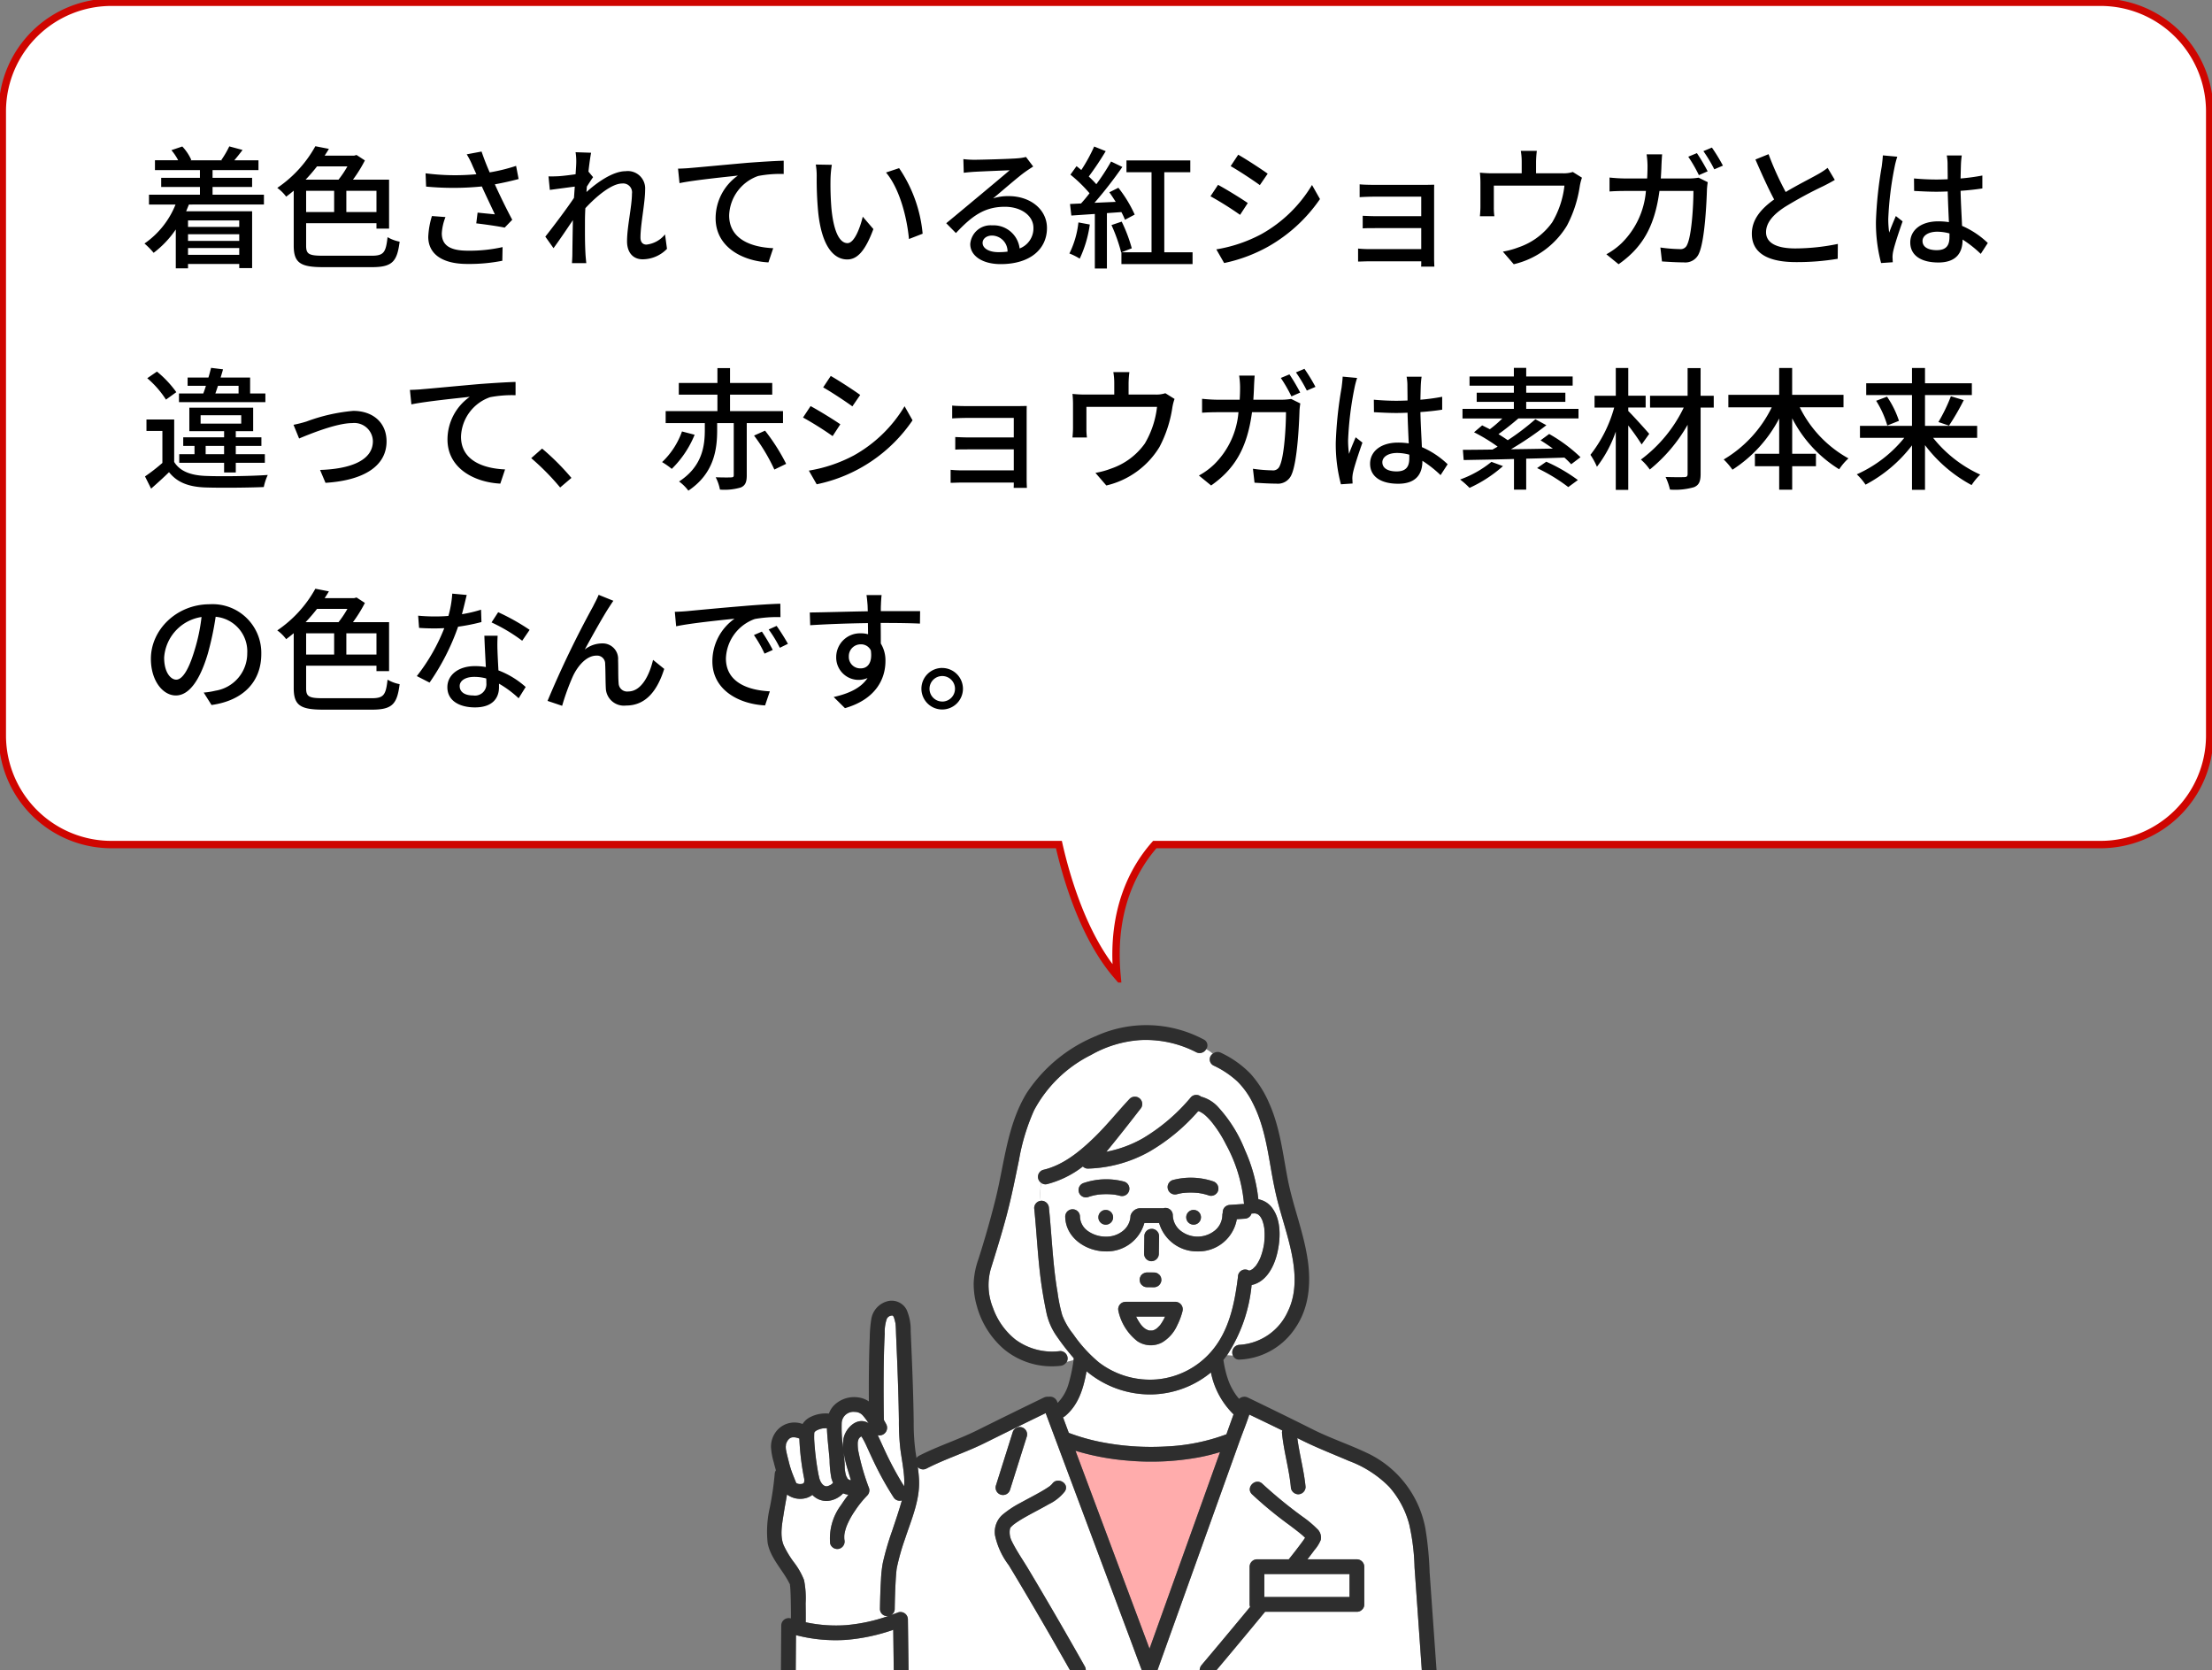 <svg xmlns="http://www.w3.org/2000/svg" xmlns:xlink="http://www.w3.org/1999/xlink" width="300" height="226.496" viewBox="0 0 300 226.496">
  <rect x="0" y="0" width="300" height="226.496" fill="#808080" stroke="none"/>
  <defs>
    <clipPath id="clip-path">
      <rect id="長方形_435" data-name="長方形 435" width="300" height="133.223" fill="none"/>
    </clipPath>
    <clipPath id="clip-path-2">
      <rect id="長方形_160" data-name="長方形 160" width="90.833" height="87.496" fill="none"/>
    </clipPath>
  </defs>
  <g id="グループ_730" data-name="グループ 730" transform="translate(-38 -4041)">
    <g id="グループ_702" data-name="グループ 702" transform="translate(38 4041)">
      <g id="グループ_701" data-name="グループ 701" clip-path="url(#clip-path)">
        <path id="パス_747" data-name="パス 747" d="M284.952.5H15.422A14.8,14.8,0,0,0,.5,15.168v84.873a14.8,14.8,0,0,0,14.922,14.668H143.8c.956,4.235,3.292,12.463,7.883,17.769-.842-9.022,2.382-14.675,5.119-17.769h128.15a14.8,14.8,0,0,0,14.922-14.668V15.168A14.8,14.8,0,0,0,284.952.5" transform="translate(-0.187 -0.193)" fill="#fff"/>
        <path id="パス_748" data-name="パス 748" d="M284.952.5H15.422A14.8,14.8,0,0,0,.5,15.168v84.873a14.8,14.8,0,0,0,14.922,14.668H143.8c.956,4.235,3.292,12.463,7.883,17.769-.842-9.022,2.382-14.675,5.119-17.769h128.15a14.8,14.8,0,0,0,14.922-14.668V15.168A14.8,14.8,0,0,0,284.952.5Z" transform="translate(-0.187 -0.193)" fill="none" stroke="#cf0500" stroke-width="1"/>
      </g>
    </g>
    <path id="パス_764" data-name="パス 764" d="M13.446,15.888v.882H6.5v-.882ZM6.5,20.55v-.918h6.948v.918Zm6.948-1.89H6.5v-.9h6.948Zm3.348-4.932V12.4H9.828V11.352h5.364V10.11H9.828V9.066h6.228V7.734H12.78c.342-.4.738-.9,1.116-1.4l-1.8-.486A13.031,13.031,0,0,1,11.016,7.7l.108.036H6.8l.144-.054A6.587,6.587,0,0,0,5.724,5.862l-1.476.5a7.576,7.576,0,0,1,.918,1.368H2.016V9.066h6.1V10.11H2.862v1.242H8.118V12.4H1.206v1.332h3.6A11.669,11.669,0,0,1,.594,19.02a10.225,10.225,0,0,1,1.242,1.26,13.323,13.323,0,0,0,3.006-3.168v5.274H6.5v-.594h6.948v.558h1.746v-7.7H6.246l.378-.918ZM28.116,8.562a13.647,13.647,0,0,1-1.206,1.8H22.446a23.5,23.5,0,0,0,1.548-1.8Zm3.942,6.192H27.972v-2.88h4.086Zm-9.54-2.88h3.8v2.88h-3.8Zm2.286,8.8c-1.926,0-2.286-.234-2.286-1.35v-3.06h9.54V17h1.71V10.362h-4.9a18.324,18.324,0,0,0,1.62-2.61l-1.134-.738-.324.09h-4c.2-.306.4-.612.576-.918l-1.836-.36a16.433,16.433,0,0,1-5.166,5.652,5.394,5.394,0,0,1,1.206,1.188q.54-.4,1.026-.81v7.452c0,2.358.936,2.916,4.014,2.916h6.588c2.79,0,3.42-.774,3.762-3.456a5.13,5.13,0,0,1-1.638-.612c-.234,2.106-.522,2.52-2.2,2.52Zm14.778-5.382a11.053,11.053,0,0,0-.5,2.808c0,2.34,1.89,3.69,5.31,3.69a23.016,23.016,0,0,0,4.734-.432l.036-1.854a20.228,20.228,0,0,1-4.752.486c-2.61,0-3.492-.9-3.492-2.358a7.1,7.1,0,0,1,.5-2.2Zm11.412-6.8a24.2,24.2,0,0,1-3.582.882c-.4-.918-.738-1.764-1.1-2.826L44.3,6.924a11.056,11.056,0,0,1,.81,1.6l.5,1.1A30.985,30.985,0,0,1,38.718,9.5l.072,1.8a39.1,39.1,0,0,0,7.56-.018c.54,1.206,1.3,2.772,1.764,3.78-.576-.054-1.692-.162-2.34-.234l-.18,1.458c1.242.144,3.006.4,3.852.576L50.472,15.8c-.792-1.476-1.71-3.366-2.358-4.806,1.1-.2,2.214-.45,3.222-.72Zm20.2,9.288a3.781,3.781,0,0,1-2.52,1.386c-.558,0-.81-.4-.81-.954,0-1.818.63-4.7.63-6.5a2.351,2.351,0,0,0-2.646-2.5c-1.746,0-3.924,1.566-5.31,2.826.018-.252.036-.486.054-.738.288-.45.612-.954.846-1.278l-.63-.756c.126-1.152.27-2.106.36-2.556l-2.106-.072a7.936,7.936,0,0,1,.09,1.44c0,.2-.036.774-.09,1.548-.846.126-1.782.234-2.34.27-.5.018-.882.036-1.332.018l.18,1.836c1.08-.144,2.556-.342,3.384-.45-.036.5-.072,1.026-.108,1.53-.954,1.44-2.9,4.014-3.888,5.256L56.07,19.65c.756-1.026,1.8-2.574,2.628-3.8-.036,1.98-.054,3.006-.072,4.662,0,.288-.036.864-.054,1.17h1.944c-.036-.36-.09-.882-.108-1.206-.09-1.62-.072-2.9-.072-4.446,0-.558.018-1.17.054-1.8,1.548-1.674,3.6-3.348,4.986-3.348a1.206,1.206,0,0,1,1.332,1.386c0,1.692-.666,4.482-.666,6.444,0,1.584.864,2.448,2.106,2.448A4.629,4.629,0,0,0,71.46,19.74Zm1.764-8.91.2,1.962c1.98-.414,6.354-.846,7.92-1.026a7.08,7.08,0,0,0-3.024,5.778c0,3.942,3.672,5.814,7.164,5.994l.648-1.926c-2.952-.126-5.976-1.206-5.976-4.446a5.867,5.867,0,0,1,3.942-5.346,15.728,15.728,0,0,1,3.456-.27v-1.8c-1.224.036-3.006.144-4.914.288-3.276.288-6.444.594-7.758.7C74.268,8.814,73.656,8.85,72.954,8.868Zm20.862-.522L91.638,8.31a8.963,8.963,0,0,1,.126,1.674,47.321,47.321,0,0,0,.2,4.77c.486,4.7,2.142,6.426,3.942,6.426,1.314,0,2.412-1.062,3.546-4.122l-1.44-1.674c-.4,1.638-1.17,3.582-2.07,3.582-1.188,0-1.908-1.872-2.178-4.68a39.608,39.608,0,0,1-.126-4.014A14.471,14.471,0,0,1,93.816,8.346Zm9.126.45-1.782.594c1.8,2.124,2.826,5.958,3.114,9.018l1.854-.72A18.865,18.865,0,0,0,102.942,8.8ZM116.388,20.19c-1.206,0-2.124-.486-2.124-1.26,0-.558.54-.99,1.278-.99a2.147,2.147,0,0,1,2.106,2.178A9.318,9.318,0,0,1,116.388,20.19ZM120.15,7.284a6.3,6.3,0,0,1-1.134.18c-.972.09-5,.2-5.94.2a12.836,12.836,0,0,1-1.422-.09l.054,1.854c.4-.054.864-.09,1.314-.126.936-.054,3.978-.18,4.914-.216-.9.774-2.952,2.484-3.942,3.312-1.044.864-3.276,2.736-4.662,3.87l1.314,1.332c2.106-2.232,3.8-3.564,6.642-3.564,2.178,0,3.87,1.188,3.87,2.862a2.911,2.911,0,0,1-1.872,2.79,3.563,3.563,0,0,0-3.744-3.132,2.753,2.753,0,0,0-2.952,2.538c0,1.6,1.656,2.718,4.122,2.718,4,0,6.282-2.034,6.282-4.9,0-2.484-2.214-4.32-5.2-4.32a6.634,6.634,0,0,0-2.106.306c1.26-1.044,3.42-2.934,4.338-3.582.324-.234.738-.5,1.1-.738Zm7.11,8.874a12.482,12.482,0,0,1-1.224,4.212,8.52,8.52,0,0,1,1.4.7,15.973,15.973,0,0,0,1.368-4.626Zm7.632-1.062a17.277,17.277,0,0,0-2.214-3.636l-1.224.612c.288.4.576.846.864,1.3l-2.88.126a57.625,57.625,0,0,0,3.78-4.86l-1.53-.738a29.386,29.386,0,0,1-2,3.078,13.764,13.764,0,0,0-1.026-1.044,40.742,40.742,0,0,0,2.3-3.438l-1.566-.63a22.4,22.4,0,0,1-1.746,3.186c-.216-.18-.432-.36-.648-.522l-.828,1.152a19.17,19.17,0,0,1,2.592,2.52c-.378.5-.774.972-1.152,1.386l-1.494.072.18,1.566,3.186-.216v7.4h1.638V14.9c.648-.054,1.314-.09,1.962-.144a8.6,8.6,0,0,1,.486,1.044Zm4.014,5.112V9.354h3.528v-1.6h-8.658v1.6h3.4V20.208H133.11l1.386-.54a20.285,20.285,0,0,0-1.368-3.618l-1.386.468a22.009,22.009,0,0,1,1.314,3.708l.036-.018v1.6h9.648v-1.6Zm10.026-13.23-1.026,1.548c1.116.63,3.042,1.908,3.96,2.574l1.062-1.548C152.082,8.94,150.048,7.608,148.932,6.978Zm-2.97,12.834,1.062,1.854A21.09,21.09,0,0,0,153,19.434a21.184,21.184,0,0,0,7.02-6.444l-1.08-1.908a18.514,18.514,0,0,1-6.894,6.678A19.767,19.767,0,0,1,145.962,19.812Zm.234-8.748-1.026,1.548a45.049,45.049,0,0,1,4.014,2.52l1.044-1.6C149.382,12.936,147.33,11.676,146.2,11.064Zm29.34,11.088c-.018-.288-.036-.792-.036-1.08V12.09c0-.36,0-.828.018-1.044-.252,0-.81.018-1.224.018H167.4c-.558,0-1.6-.018-2-.072v1.746c.36-.036,1.44-.072,2-.072h6.354v2.646H167.58c-.648,0-1.35-.036-1.764-.054v1.71c.4-.036,1.116-.036,1.782-.036h6.156v2.844H166.7a14.5,14.5,0,0,1-1.512-.072v1.764c.306,0,.972-.036,1.512-.036h7.056c0,.27,0,.558-.018.72ZM194.31,9.318a3.952,3.952,0,0,1-1.35.18h-3.636V7.95a13.146,13.146,0,0,1,.108-1.494h-2.178a8.287,8.287,0,0,1,.126,1.494V9.5h-3.924a17.1,17.1,0,0,1-1.746-.09,13.4,13.4,0,0,1,.072,1.458v3.15c0,.4-.036.918-.072,1.3h1.962a8.262,8.262,0,0,1-.072-1.188V11.172h9.576a12.489,12.489,0,0,1-1.656,4.968,9.255,9.255,0,0,1-4.536,3.384,11.3,11.3,0,0,1-2.16.594l1.476,1.71a11.475,11.475,0,0,0,7.218-5.238,16.743,16.743,0,0,0,1.728-5.274,6.767,6.767,0,0,1,.306-1.224Zm18.288-.09a26.085,26.085,0,0,0-1.458-2.466l-1.17.486a20.429,20.429,0,0,1,1.44,2.5Zm-6.354.972c.036-.558.072-1.152.09-1.764.018-.432.054-1.1.09-1.512h-2.106a11.45,11.45,0,0,1,.126,1.548q0,.918-.054,1.728h-2.9c-.7,0-1.512-.054-2.2-.126v1.89c.684-.054,1.53-.072,2.2-.072h2.736a11.188,11.188,0,0,1-3.294,7.074,9.606,9.606,0,0,1-2.07,1.512l1.656,1.35c3.1-2.178,4.878-4.932,5.544-9.936h4.608c0,1.944-.234,6.012-.846,7.272a.951.951,0,0,1-1.026.612,20.608,20.608,0,0,1-2.61-.216l.216,1.89c.9.054,1.962.126,2.934.126a2.007,2.007,0,0,0,2.088-1.224c.792-1.764,1.026-6.912,1.08-8.73.018-.234.054-.612.108-.918l-1.242-.612a8.184,8.184,0,0,1-1.242.108Zm5.778-3.708A19.848,19.848,0,0,1,213.5,8.958l1.17-.5a24.158,24.158,0,0,0-1.494-2.448ZM228.87,8.76a10,10,0,0,1-1.44.936c-.918.522-2.682,1.4-4.248,2.34a41.034,41.034,0,0,1-2.322-5.13l-1.782.72c.828,1.908,1.728,3.906,2.538,5.418-1.818,1.3-3.024,2.754-3.024,4.644,0,2.844,2.538,3.852,5.976,3.852a33.391,33.391,0,0,0,5.67-.45l.018-2.016a28.992,28.992,0,0,1-5.76.612c-2.664,0-3.978-.81-3.978-2.2,0-1.3.99-2.412,2.574-3.438a55.382,55.382,0,0,1,5.22-2.826c.576-.288,1.08-.558,1.53-.828Zm7.488-1.692c-.018.468-.09,1.026-.144,1.476a53.672,53.672,0,0,0-.792,7.47,21.194,21.194,0,0,0,.7,5.652l1.584-.108c-.018-.216-.018-.486-.036-.666a4.291,4.291,0,0,1,.09-.81c.2-.918.81-2.736,1.278-4.068l-.918-.72c-.27.648-.648,1.512-.9,2.25a13.262,13.262,0,0,1-.126-1.872,44.487,44.487,0,0,1,.864-7.056,11.753,11.753,0,0,1,.36-1.368Zm9.036,11.07c0,1.116-.414,1.782-1.728,1.782-1.134,0-1.926-.414-1.926-1.242,0-.738.81-1.26,2-1.26a6.343,6.343,0,0,1,1.656.234Zm5.2.81a11.8,11.8,0,0,0-3.492-2.322c-.054-1.368-.162-2.97-.2-4.752,1.026-.072,2.034-.18,2.952-.324V9.8a27.906,27.906,0,0,1-2.952.4c.018-.81.036-1.566.054-2.016.018-.36.054-.738.108-1.1h-2.034a6.345,6.345,0,0,1,.108,1.134c0,.45.018,1.206.018,2.088-.5.018-.99.036-1.494.036-1.062,0-2.052-.054-3.078-.144l.018,1.692c1.044.054,2.016.108,3.042.108.5,0,1.008-.018,1.512-.036.036,1.386.108,2.916.162,4.158a9.174,9.174,0,0,0-1.44-.108c-2.376,0-3.8,1.224-3.8,2.862,0,1.71,1.4,2.718,3.816,2.718,2.484,0,3.276-1.4,3.276-3.06V18.48a15.516,15.516,0,0,1,2.466,1.944ZM13.356,38.31v1.044h-3.15c.126-.324.234-.684.36-1.044Zm3.636,1.044h-2.07v-2.16h-4c.108-.378.234-.756.324-1.116l-1.62-.2c-.108.414-.216.864-.36,1.314H6.444V38.31H8.928c-.108.36-.234.72-.36,1.044H5.274v1.17H16.992Zm-8.1,8.226V46.464h2.5V47.58Zm-.684-5.274h5.508V43.44H8.208Zm4.77,7.758V48.75H16.92V47.58H12.978V46.464h3.474v-1.17H12.978v-.828h2.358V41.28H6.678v3.186h4.716v.828H5.85v1.17H7.38V47.58H5.31v1.17h6.084v1.314ZM4.914,39.174a14.422,14.422,0,0,0-2.628-2.79l-1.314.9a13.064,13.064,0,0,1,2.538,2.9Zm-.288,3.708H.864V44.43h2.16v4.338A24.82,24.82,0,0,1,.666,50.6l.828,1.656c.882-.774,1.674-1.494,2.43-2.232,1.1,1.386,2.646,1.98,4.878,2.07,2.088.072,5.9.036,7.974-.054a7.289,7.289,0,0,1,.54-1.638c-2.286.162-6.462.216-8.5.126-2-.09-3.42-.648-4.194-1.89Zm16.182.72.756,1.854c1.3-.54,5.04-2.088,7.2-2.088a2.521,2.521,0,0,1,2.808,2.448c0,2.7-3.222,3.78-7.164,3.906l.738,1.746c5.184-.324,8.28-2.268,8.28-5.616,0-2.556-1.854-4.14-4.518-4.14a24.114,24.114,0,0,0-6.336,1.44A16.923,16.923,0,0,1,20.808,43.6Zm15.786-4.734.2,1.962c1.98-.414,6.354-.846,7.92-1.026a7.08,7.08,0,0,0-3.024,5.778c0,3.942,3.672,5.814,7.164,5.994L49.5,49.65c-2.952-.126-5.976-1.206-5.976-4.446a5.867,5.867,0,0,1,3.942-5.346,15.728,15.728,0,0,1,3.456-.27v-1.8c-1.224.036-3.006.144-4.914.288-3.276.288-6.444.594-7.758.7C37.908,38.814,37.3,38.85,36.594,38.868ZM58.5,50.8a33.213,33.213,0,0,0-3.978-3.978l-1.476,1.3A32.855,32.855,0,0,1,56.97,52.1Zm14.994-6.3a10.585,10.585,0,0,1-2.7,4.158,10.2,10.2,0,0,1,1.314.918,13.748,13.748,0,0,0,3.1-4.626Zm13.7-1.134v-1.62H80.01V39.516h5.724V37.932H80.01V35.916H78.3v2.016H73.062v1.584H78.3v2.232H71.28v1.62h5.31v.9c0,2.142-.306,4.95-3.492,7.02a5.894,5.894,0,0,1,1.26,1.242c3.528-2.358,3.906-5.67,3.906-8.226v-.936h2.25v7.056c0,.234-.072.288-.342.306s-1.188.018-2.106-.018a6.166,6.166,0,0,1,.576,1.674,7.735,7.735,0,0,0,2.826-.288c.63-.27.81-.756.81-1.656V43.368ZM83.268,45.06a25,25,0,0,1,2.754,4.608l1.6-.774a26.791,26.791,0,0,0-2.862-4.5Zm10.4-8.082-1.026,1.548c1.116.63,3.042,1.908,3.96,2.574l1.062-1.548C96.822,38.94,94.788,37.608,93.672,36.978ZM90.7,49.812l1.062,1.854a20.794,20.794,0,0,0,13-8.676l-1.08-1.908a18.514,18.514,0,0,1-6.894,6.678A19.767,19.767,0,0,1,90.7,49.812Zm.234-8.748L89.91,42.612a45.047,45.047,0,0,1,4.014,2.52l1.044-1.6C94.122,42.936,92.07,41.676,90.936,41.064Zm29.34,11.088c-.018-.288-.036-.792-.036-1.08V42.09c0-.36,0-.828.018-1.044-.252,0-.81.018-1.224.018H112.14c-.558,0-1.6-.018-2-.072v1.746c.36-.036,1.44-.072,2-.072h6.354v2.646H112.32c-.648,0-1.35-.036-1.764-.054v1.71c.4-.036,1.116-.036,1.782-.036h6.156v2.844h-7.056a14.5,14.5,0,0,1-1.512-.072v1.764c.306,0,.972-.036,1.512-.036h7.056c0,.27,0,.558-.018.72ZM139.05,39.318a3.952,3.952,0,0,1-1.35.18h-3.636V37.95a13.146,13.146,0,0,1,.108-1.494h-2.178a8.288,8.288,0,0,1,.126,1.494V39.5H128.2a17.1,17.1,0,0,1-1.746-.09,13.4,13.4,0,0,1,.072,1.458v3.15c0,.4-.036.918-.072,1.3h1.962a8.262,8.262,0,0,1-.072-1.188V41.172h9.576a12.489,12.489,0,0,1-1.656,4.968,9.255,9.255,0,0,1-4.536,3.384,11.3,11.3,0,0,1-2.16.594l1.476,1.71a11.475,11.475,0,0,0,7.218-5.238,16.742,16.742,0,0,0,1.728-5.274,6.767,6.767,0,0,1,.306-1.224Zm18.288-.09a26.086,26.086,0,0,0-1.458-2.466l-1.17.486a20.429,20.429,0,0,1,1.44,2.5Zm-6.354.972c.036-.558.072-1.152.09-1.764.018-.432.054-1.1.09-1.512h-2.106a11.448,11.448,0,0,1,.126,1.548q0,.918-.054,1.728h-2.9c-.7,0-1.512-.054-2.2-.126v1.89c.684-.054,1.53-.072,2.2-.072h2.736a11.188,11.188,0,0,1-3.294,7.074,9.606,9.606,0,0,1-2.07,1.512l1.656,1.35c3.1-2.178,4.878-4.932,5.544-9.936h4.608c0,1.944-.234,6.012-.846,7.272a.951.951,0,0,1-1.026.612,20.608,20.608,0,0,1-2.61-.216l.216,1.89c.9.054,1.962.126,2.934.126a2.007,2.007,0,0,0,2.088-1.224c.792-1.764,1.026-6.912,1.08-8.73.018-.234.054-.612.108-.918l-1.242-.612a8.184,8.184,0,0,1-1.242.108Zm5.778-3.708a19.848,19.848,0,0,1,1.476,2.466l1.17-.5a24.155,24.155,0,0,0-1.494-2.448Zm6.336.576c-.018.468-.09,1.026-.144,1.476a53.672,53.672,0,0,0-.792,7.47,21.194,21.194,0,0,0,.7,5.652l1.584-.108c-.018-.216-.018-.486-.036-.666a4.291,4.291,0,0,1,.09-.81c.2-.918.81-2.736,1.278-4.068l-.918-.72c-.27.648-.648,1.512-.9,2.25a13.262,13.262,0,0,1-.126-1.872,44.487,44.487,0,0,1,.864-7.056,11.753,11.753,0,0,1,.36-1.368Zm9.036,11.07c0,1.116-.414,1.782-1.728,1.782-1.134,0-1.926-.414-1.926-1.242,0-.738.81-1.26,2-1.26a6.343,6.343,0,0,1,1.656.234Zm5.2.81a11.8,11.8,0,0,0-3.492-2.322c-.054-1.368-.162-2.97-.2-4.752,1.026-.072,2.034-.18,2.952-.324V39.8a27.906,27.906,0,0,1-2.952.4c.018-.81.036-1.566.054-2.016.018-.36.054-.738.108-1.1h-2.034a6.345,6.345,0,0,1,.108,1.134c0,.45.018,1.206.018,2.088-.5.018-.99.036-1.494.036-1.062,0-2.052-.054-3.078-.144l.018,1.692c1.044.054,2.016.108,3.042.108.5,0,1.008-.018,1.512-.036.036,1.386.108,2.916.162,4.158a9.174,9.174,0,0,0-1.44-.108c-2.376,0-3.8,1.224-3.8,2.862,0,1.71,1.4,2.718,3.816,2.718,2.484,0,3.276-1.4,3.276-3.06V48.48a15.516,15.516,0,0,1,2.466,1.944Zm5.94-.324a14.318,14.318,0,0,1-4.248,2.394,11.242,11.242,0,0,1,1.278,1.134,18.047,18.047,0,0,0,4.536-2.952Zm12.078-.63a21,21,0,0,0-4.248-3.15l-1.17.864c.54.324,1.116.72,1.674,1.116-1.926.036-3.852.072-5.688.09a44.9,44.9,0,0,0,4.806-3.258l-1.494-.81a33.166,33.166,0,0,1-3.744,2.844c-.378-.27-.81-.54-1.26-.828.828-.576,1.818-1.368,2.7-2.124h8.154v-1.3h-7.092v-.954h5.31V39.246h-5.31v-.954h6.3V37.05h-6.3V35.88h-1.674v1.17h-6.012v1.242h6.012v.954h-5.04v1.242h5.04v.954h-6.966v1.3h5.4A15.807,15.807,0,0,1,183.06,44.2l-1.044-.522-1.1.936a23.7,23.7,0,0,1,3.2,1.944c-.234.144-.468.27-.7.4-1.512.018-2.88.036-4.014.036l.108,1.386c1.854-.036,4.23-.072,6.822-.144v4.158h1.656V48.192c1.71-.036,3.474-.09,5.184-.144a11.043,11.043,0,0,1,.918.9Zm-5.886,1.476a23.6,23.6,0,0,1,4.23,2.574l1.3-.954a22.362,22.362,0,0,0-4.284-2.484Zm15.21-4.644c-.414-.486-2.142-2.412-2.844-3.1v-.468h2.358v-1.6h-2.358V35.9h-1.692V39.66h-2.88v1.6h2.664A18.164,18.164,0,0,1,196.7,47.67a9.421,9.421,0,0,1,.882,1.62,16.621,16.621,0,0,0,2.556-4.77v7.9h1.692v-8.73a31.415,31.415,0,0,1,1.818,2.574Zm8.748-5.166h-1.782V35.916H209.88V39.66h-5.094v1.6h4.572a19.059,19.059,0,0,1-5.814,7.056,7.125,7.125,0,0,1,1.206,1.35,21.506,21.506,0,0,0,5.13-6.066v6.66c0,.324-.126.432-.45.432-.324.018-1.458.018-2.538-.018a8.053,8.053,0,0,1,.594,1.71,9.271,9.271,0,0,0,3.258-.324c.648-.27.9-.738.9-1.8v-9h1.782Zm17.6,1.566V39.534h-6.966V35.9H222.3v3.636h-6.894v1.692h5.886a16.716,16.716,0,0,1-6.516,7.074,9.665,9.665,0,0,1,1.188,1.386,18.286,18.286,0,0,0,6.336-6.948v4.788h-3.294v1.692H222.3V52.4h1.764V49.218h3.222V47.526h-3.222V42.72a17.471,17.471,0,0,0,6.372,6.912,7.6,7.6,0,0,1,1.26-1.476,15.992,15.992,0,0,1-6.606-6.93Zm18.126,4.14v-1.62h-7.074V39.57h6.354v-1.6h-6.354V35.9h-1.764v2.07h-6.21v1.6h6.21v4.176h-7.056v1.62h6.012a17.423,17.423,0,0,1-6.444,4.95,8.047,8.047,0,0,1,1.188,1.4,19.179,19.179,0,0,0,6.3-5.328v6.03h1.764V46.356a19.355,19.355,0,0,0,6.318,5.418,8.209,8.209,0,0,1,1.17-1.422,17.386,17.386,0,0,1-6.39-4.986Zm-13.7-5.022a13.1,13.1,0,0,1,1.512,3.348l1.584-.63a12.824,12.824,0,0,0-1.62-3.276Zm9.882,3.366a32.187,32.187,0,0,0,2-3.456l-1.746-.522a22.32,22.32,0,0,1-1.692,3.492ZM4.9,78.156c-.72,0-1.638-.936-1.638-2.988A5.975,5.975,0,0,1,8.334,69.66a24.7,24.7,0,0,1-.972,4.59C6.534,77,5.67,78.156,4.9,78.156Zm4.788,3.438c4.356-.612,6.75-3.2,6.75-6.93a6.606,6.606,0,0,0-7-6.732c-4.464,0-7.974,3.438-7.974,7.4,0,2.97,1.62,4.968,3.384,4.968,1.782,0,3.258-2.034,4.338-5.67a40.8,40.8,0,0,0,1.062-5,4.714,4.714,0,0,1,4.284,4.968,5.12,5.12,0,0,1-4.32,5.058,10.094,10.094,0,0,1-1.584.252ZM28.116,68.562a13.647,13.647,0,0,1-1.206,1.8H22.446a23.5,23.5,0,0,0,1.548-1.8Zm3.942,6.192H27.972v-2.88h4.086Zm-9.54-2.88h3.8v2.88h-3.8Zm2.286,8.8c-1.926,0-2.286-.234-2.286-1.35v-3.06h9.54V77h1.71V70.362h-4.9a18.324,18.324,0,0,0,1.62-2.61l-1.134-.738-.324.09h-4c.2-.306.4-.612.576-.918l-1.836-.36a16.433,16.433,0,0,1-5.166,5.652,5.394,5.394,0,0,1,1.206,1.188q.54-.4,1.026-.81v7.452c0,2.358.936,2.916,4.014,2.916h6.588c2.79,0,3.42-.774,3.762-3.456a5.13,5.13,0,0,1-1.638-.612c-.234,2.106-.522,2.52-2.2,2.52Zm28.026-9.27a29.284,29.284,0,0,0-4.266-2.394l-.9,1.386a22.891,22.891,0,0,1,4.158,2.484ZM46.242,68.67a18.813,18.813,0,0,1-2.592.612c.27-1.008.5-2,.648-2.61l-1.962-.18a14.212,14.212,0,0,1-.522,3.024c-.63.054-1.242.072-1.836.072-.72,0-1.566-.036-2.268-.108l.126,1.656c.72.054,1.458.072,2.142.072.432,0,.846-.018,1.278-.036a25.835,25.835,0,0,1-3.726,6.5l1.728.882a31.292,31.292,0,0,0,3.87-7.578,26.6,26.6,0,0,0,3.168-.63Zm.72,9.954A1.548,1.548,0,0,1,45.18,80.3c-1.224,0-1.836-.522-1.836-1.278,0-.72.774-1.242,1.962-1.242a6,6,0,0,1,1.638.216C46.962,78.246,46.962,78.444,46.962,78.624Zm-.27-6.426c.036,1.17.126,2.844.2,4.248A8.1,8.1,0,0,0,45.4,76.32c-2.214,0-3.726,1.188-3.726,2.862,0,1.854,1.674,2.736,3.744,2.736,2.34,0,3.258-1.224,3.258-2.736V78.7a14.23,14.23,0,0,1,2.664,1.98l.954-1.53A11.836,11.836,0,0,0,48.6,76.9c-.054-1.008-.108-2.034-.126-2.61a20.284,20.284,0,0,1,.018-2.088Zm17.5-4.734-2-.81c-.252.63-.54,1.116-.756,1.566A134.8,134.8,0,0,0,55.26,81.036l1.98.666A31.358,31.358,0,0,1,58.7,77.688c.666-1.422,1.854-2.79,3.186-2.79a1.092,1.092,0,0,1,1.188,1.134c.054.864.036,2.286.09,3.294a2.457,2.457,0,0,0,2.754,2.34c2.664,0,4.23-2,5.166-4.968L69.57,75.474C69.084,77.526,68,79.758,66.2,79.758a1.154,1.154,0,0,1-1.3-1.116c-.072-.828-.036-2.214-.072-3.15a2.093,2.093,0,0,0-2.16-2.25,3.844,3.844,0,0,0-2.358.828c.9-1.656,2.484-4.5,3.312-5.76C63.828,68,64.026,67.68,64.188,67.464ZM84.33,71.64l-1.08.468a17.022,17.022,0,0,1,1.44,2.52l1.116-.5A25.129,25.129,0,0,0,84.33,71.64Zm2-.774-1.08.486a16.893,16.893,0,0,1,1.512,2.484l1.1-.54A28.167,28.167,0,0,0,86.328,70.866ZM72.522,68.958l.18,1.962c2-.432,6.372-.864,7.92-1.026a7.061,7.061,0,0,0-3.006,5.778c0,3.924,3.654,5.8,7.146,5.976l.648-1.908c-2.934-.144-5.958-1.206-5.958-4.464a5.893,5.893,0,0,1,3.924-5.346,17.086,17.086,0,0,1,3.474-.252l-.018-1.818c-1.206.036-3.006.144-4.9.306-3.276.27-6.462.576-7.758.7C73.818,68.9,73.206,68.94,72.522,68.958Zm23.6,6.084a1.6,1.6,0,0,1,1.6-1.674,1.456,1.456,0,0,1,1.386.828c.234,1.692-.45,2.43-1.368,2.43A1.55,1.55,0,0,1,96.12,75.042Zm9.666-6.174h-5.328c0-.36,0-.666.018-.882,0-.252.054-1.062.09-1.3H98.514c.054.252.108.846.144,1.3.018.2.018.522.036.9-2.538.036-5.85.144-7.866.162l.054,1.728c2.214-.144,5.13-.252,7.83-.288L98.73,72a3.469,3.469,0,0,0-.99-.126,3.228,3.228,0,0,0-3.33,3.2,3.037,3.037,0,0,0,4.248,2.862c-.864,1.332-2.5,2.106-4.59,2.574l1.53,1.512c4.23-1.224,5.49-4.014,5.49-6.39a4.37,4.37,0,0,0-.63-2.376c0-.792,0-1.836-.018-2.79,2.592,0,4.266.036,5.328.09Zm3.006,7.7A2.817,2.817,0,1,0,111.6,79.4,2.827,2.827,0,0,0,108.792,76.572Zm0,4.554A1.728,1.728,0,1,1,110.52,79.4,1.728,1.728,0,0,1,108.792,81.126Z" transform="translate(57 4055)"/>
    <g id="グループ_699" data-name="グループ 699" transform="translate(142 4180)">
      <g id="グループ_172" data-name="グループ 172" clip-path="url(#clip-path-2)">
        <path id="パス_341" data-name="パス 341" d="M7.84,95.252c-.013.037-.02.058-.024.073l0,.007c.008-.028.018-.057.026-.08" transform="translate(-2.741 -33.417)" fill="#ffacac"/>
        <path id="パス_342" data-name="パス 342" d="M7.813,95.376l0,.008s0,0,0-.008" transform="translate(-2.74 -33.46)" fill="#ffacac"/>
        <path id="パス_343" data-name="パス 343" d="M10.49,90.567a.833.833,0,0,1,.04.15c.084.546.44,1.313,1,1.352a.816.816,0,0,0,.327-.075,1.687,1.687,0,0,0,.361-.186,1.371,1.371,0,0,0,.188-.171.743.743,0,0,0,.031-.071,4.081,4.081,0,0,1-.221-.614,13.785,13.785,0,0,1-.241-2.5c-.082-1.012-.206-2.02-.286-3.032-.032-.4-.063-.81-.072-1.22-.043,0-.086-.008-.13-.008-.084,0-.446.031-.37.019a2.694,2.694,0,0,0-.865.266c-.066.04-.134.077-.2.123-.006.009-.045.049-.06.065-.095.1-.058.033-.09.166,0-.016,0-.019.006-.026s0-.018,0,0a.572.572,0,0,0-.013.073c-.01.09-.01.183-.012.274,0,.181,0,.363,0,.544a37.33,37.33,0,0,0,.6,4.871" transform="translate(-3.469 -29.536)" fill="#fff"/>
        <path id="パス_344" data-name="パス 344" d="M16.816,93a.561.561,0,0,0,.219.018c-.143-.458-.284-.916-.417-1.376a18.511,18.511,0,0,1-.567-2.347c.065.575.123,1.148.147,1.719a4.289,4.289,0,0,0,.219,1.5.728.728,0,0,1,.119.232.555.555,0,0,0,.152.177c-.111-.1.148.065.127.074" transform="translate(-5.631 -31.325)" fill="#fff"/>
        <path id="パス_345" data-name="パス 345" d="M5.344,86.091c-.043,0-.042.006,0,0" transform="translate(-1.864 -30.203)" fill="#ffacac"/>
        <path id="パス_346" data-name="パス 346" d="M26.317,60.66h0" transform="translate(-9.232 -21.281)" fill="#ffacac"/>
        <path id="パス_347" data-name="パス 347" d="M26.321,60.659h0" transform="translate(-9.233 -21.281)" fill="#ffacac"/>
        <path id="パス_348" data-name="パス 348" d="M15.863,84.5c.206-1.413,1.77-3.052,3.289-2.256.043.023.083.052.125.078a8.406,8.406,0,0,0-.735-1,1.447,1.447,0,0,0-1.139-.534A1.588,1.588,0,0,0,15.638,82.2a19.239,19.239,0,0,0,.2,3.545,5.573,5.573,0,0,1,.029-1.239" transform="translate(-5.478 -28.342)" fill="#fff"/>
        <path id="パス_349" data-name="パス 349" d="M24.32,75.4a1.034,1.034,0,0,1-1.159,1.474l.067.136c.408.85.78,1.716,1.191,2.564a44.343,44.343,0,0,0,2.326,4.235,9.652,9.652,0,0,0-.006-1.348c-.1-1.23-.34-2.445-.5-3.667a32.47,32.47,0,0,1-.2-3.916c-.036-2.6-.121-5.207-.226-7.81q-.075-1.865-.156-3.73c-.023-.539-.02-1.086-.086-1.622a6.1,6.1,0,0,0-.233-.861c-.072-.157-.077-.064-.11-.167-.038,0-.114-.025-.017-.032h0a.791.791,0,0,0-.255.02.774.774,0,0,0-.58.475,5.659,5.659,0,0,0-.262,1.982c-.1,1.773-.129,3.55-.143,5.325q-.027,3.176.027,6.353c.112.2.22.4.325.59" transform="translate(-8.125 -21.28)" fill="#fff"/>
        <path id="パス_350" data-name="パス 350" d="M7.288,95.839c0-.005-.005-.007-.008-.01l-.063.015.071,0" transform="translate(-2.532 -33.619)" fill="#ffacac"/>
        <path id="パス_351" data-name="パス 351" d="M112.809,107.422l-.007-.015,0,0c.036.114.056.1.011.019" transform="translate(-39.573 -37.68)" fill="#ffacac"/>
        <path id="パス_352" data-name="パス 352" d="M18.265,94.159a42.785,42.785,0,0,1-2.6-4.654c-.36-.744-.7-1.5-1.045-2.248a11.5,11.5,0,0,0-.522-1.039c-.055-.093-.144-.238-.191-.3a.172.172,0,0,1-.019-.018c-.058.033-.118.069-.143.087a1.013,1.013,0,0,0-.244.313c.01,0-.069.24-.079.293a1.276,1.276,0,0,0-.021.285,6.2,6.2,0,0,0,.05.85,31.123,31.123,0,0,0,1.494,5.212,1,1,0,0,1-.258.974A13.973,13.973,0,0,0,13.03,95.99a10.879,10.879,0,0,0-1.1,2,5.806,5.806,0,0,0-.321,1.132,2.289,2.289,0,0,0-.03.4c0,.091,0,.182.007.273,0,.027.034.247.01.109a1.024,1.024,0,0,1-.7,1.231,1.009,1.009,0,0,1-1.231-.7,7.555,7.555,0,0,1,1.507-5.265c.3-.465.628-.925.974-1.368a2.184,2.184,0,0,1-.718-.182,3.243,3.243,0,0,1-2.078,1.028,2.623,2.623,0,0,1-2.1-.814,2.425,2.425,0,0,1-.919.444,3,3,0,0,1-2.517-.5c-.149.884-.32,1.765-.456,2.644-.212,1.367-.538,2.935.011,4.259A13.307,13.307,0,0,0,4.7,102.9a9.862,9.862,0,0,1,1.427,2.475,12.635,12.635,0,0,1,.217,3.182q.021,1.245.013,2.492c0,.019,0,.036-.006.056a19.55,19.55,0,0,0,5.488.389,23.328,23.328,0,0,0,5.78-1.26.955.955,0,0,1-1.194-.946c.018-1.306.058-2.614.136-3.918a16.545,16.545,0,0,1,.247-2.3,38.115,38.115,0,0,1,1.267-4.355c.436-1.309.887-2.615,1.267-3.942.019-.065.029-.128.047-.193a.969.969,0,0,1-1.12-.416" transform="translate(-1.076 -30.137)" fill="#fff"/>
        <path id="パス_353" data-name="パス 353" d="M82.233,62.546l-.019.022-.005.007.024-.029" transform="translate(-28.841 -21.943)" fill="#ffacac"/>
        <path id="パス_354" data-name="パス 354" d="M77.145,60.885c.007.015.014.031.021.045a6.944,6.944,0,0,0,.609,1.011c.031.036.11.136.146.175q.1.113.212.217c.047.045.245.193.143.125.06.042.119.085.182.123s.411.173.145.088c.084.027.167.059.253.081.043.01.089.018.132.028h.005a2.172,2.172,0,0,1,.312,0l.009,0c.054-.014.108-.024.162-.04a1.2,1.2,0,0,0,.148-.057c.069-.036.14-.07.207-.112.042-.026.091-.063.119-.084a5.634,5.634,0,0,0,.42-.415l.006-.008c-.012.014,0,0,.06-.073l.005-.007c.057-.082.116-.164.17-.249.119-.184.227-.376.327-.571.043-.084.084-.169.124-.255l.008-.018Z" transform="translate(-27.065 -21.36)" fill="#fff"/>
        <path id="パス_355" data-name="パス 355" d="M82.179,62.591l-.055.067c.011-.012.036-.042.055-.067" transform="translate(-28.811 -21.959)" fill="#ffacac"/>
        <path id="パス_356" data-name="パス 356" d="M3.957,87.634l0,.03c.01.064.021.129.034.191.109.567.269,1.126.4,1.687A13.579,13.579,0,0,0,4.973,91.3c.124.318.254.634.384.95.006.015.01.024.012.032l0,0,0,0c.042.022.086.046.127.071l.01,0c.064.016.129.035.192.053l.028.008c.077,0,.153.009.23.007l.047,0c.027-.018.1-.043.121-.018l.032-.008a.4.4,0,0,0,.08-.032c.086-.062.063-.033,0,0l-.046.034a.77.77,0,0,1,.166-.094l.009-.008a.226.226,0,0,0,.025-.029.327.327,0,0,1,.032-.055.834.834,0,0,1,.023-.1l0-.015a.632.632,0,0,0,.017-.144c0-.067-.025-.312,0-.12,0-.032-.005-.064-.008-.1A34.423,34.423,0,0,1,5.8,86.258c-.1-.035-.2-.071-.3-.1-.076-.02-.153-.035-.23-.054L5.238,86.1l-.157-.012c-.06,0-.119,0-.179,0H4.878c-.049.012-.1.026-.147.034l-.047.01c-.043.022-.084.047-.128.066-.021.01-.043.023-.057.031-.042.035-.084.073-.122.111a.819.819,0,0,0-.186.234c-.046.08-.094.16-.137.243l-.008.018a2.678,2.678,0,0,0-.093.332c.045-.195-.008.126-.008.188,0,.093.007.186.012.279" transform="translate(-1.384 -30.202)" fill="#fff"/>
        <path id="パス_357" data-name="パス 357" d="M26.3,60.639h0c-.031-.056-.064-.043,0,0" transform="translate(-9.213 -21.261)" fill="#ffacac"/>
        <path id="パス_358" data-name="パス 358" d="M7.16,95.857l.02,0-.059,0c-.019.012-.016.019.039,0" transform="translate(-2.495 -33.627)" fill="#ffacac"/>
        <path id="パス_359" data-name="パス 359" d="M4.807,116.749l0-.013,0,.013" transform="translate(-1.685 -40.954)" fill="#ffacac"/>
        <path id="パス_360" data-name="パス 360" d="M3.967,88.527c.007.123.005.047,0,0" transform="translate(-1.392 -31.058)" fill="#ffacac"/>
        <path id="パス_361" data-name="パス 361" d="M4.81,116.757c.032.084.166.292,0,0" transform="translate(-1.687 -40.961)" fill="#ffacac"/>
        <path id="パス_362" data-name="パス 362" d="M100.992,51.205l.02-.011a.464.464,0,0,1-.073.025l-.013,0c-.028.015.027.008.066-.016" transform="translate(-35.405 -17.96)" fill="#ffacac"/>
        <path id="パス_363" data-name="パス 363" d="M100.782,51.292l-.016,0h0l.014,0" transform="translate(-35.351 -17.995)" fill="#ffacac"/>
        <path id="パス_364" data-name="パス 364" d="M75.451,15.788c-.127.162-.071.092,0,0" transform="translate(-26.444 -5.539)" fill="#ffacac"/>
        <path id="パス_365" data-name="パス 365" d="M101.108,51.17l-.036.01-.009.006a.306.306,0,0,1,.045-.016" transform="translate(-35.456 -17.952)" fill="#ffacac"/>
        <path id="パス_366" data-name="パス 366" d="M66.888,81.864a35.221,35.221,0,0,0,9.092.623,26.609,26.609,0,0,0,8.06-1.646l.105-.293q.432-1.206.865-2.41a10.9,10.9,0,0,1-3.071-5.681,13.079,13.079,0,0,1-8.135,2.983A13.435,13.435,0,0,1,65.074,72.3c-.41,2.26-1.06,4.522-2.885,6.054a1.276,1.276,0,0,1-.309.19q.392,1.056.784,2.111a27.663,27.663,0,0,0,4.225,1.213" transform="translate(-21.709 -25.363)" fill="#fff"/>
        <path id="パス_367" data-name="パス 367" d="M81.188,89.8a35.922,35.922,0,0,1-9.634.436,33.525,33.525,0,0,1-7.069-1.33l2.559,6.841q1.953,5.22,3.905,10.441l3.215,8.592.36.964q.312-.868.623-1.735l3.184-8.877,3.684-10.269q1.037-2.89,2.073-5.781a25.4,25.4,0,0,1-2.9.718" transform="translate(-22.623 -31.191)" fill="#ffacac"/>
        <path id="パス_368" data-name="パス 368" d="M57.627,45.96a32.822,32.822,0,0,1-2.2-2.889,8.672,8.672,0,0,1-1.253-2.947c-.225-1.083-.426-2.17-.6-3.263-.563-3.637-.7-7.309-1.072-10.966a1,1,0,0,1,.875-.987,10.093,10.093,0,0,1,.067-2.447.984.984,0,0,1,.3-1.759c2.721-.637,5-2.537,6.961-4.444,1.679-1.636,3.129-3.469,4.733-5.171A1,1,0,0,1,67.015,12.3c-.052.068-.1.135-.157.2h0l0,0q-.321.415-.643.83-1.547,1.991-3.131,3.954-.393.484-.791.965a16.176,16.176,0,0,0,4.975-1.836,25.471,25.471,0,0,0,6.517-5.586,1,1,0,0,1,1.363-.042c.018,0,.036,0,.054.006a4.8,4.8,0,0,1,2.336,1.489,18.848,18.848,0,0,1,3.552,5.732,21.929,21.929,0,0,1,1.821,6.676,2.985,2.985,0,0,1,1.9,1.214c1.226,1.663,1.112,4.181.662,6.088-.44,1.862-1.489,3.9-3.478,4.329a20.9,20.9,0,0,1-3.333,9.517c.277.008.547.042.807.066a1.027,1.027,0,0,1,.871-1.476,7.7,7.7,0,0,0,6.582-4.562c1.366-2.814.949-6.07.236-9-.428-1.756-.979-3.478-1.457-5.221-.435-1.581-.758-3.18-1.039-4.8-.548-3.147-1.04-6.33-2.515-9.2a10.914,10.914,0,0,0-2.08-2.924,12.577,12.577,0,0,0-3.243-2.164.926.926,0,0,1-.105-1.594,3.9,3.9,0,0,0-.9-.621,1.012,1.012,0,0,1-1.349.4,14.926,14.926,0,0,0-7.6-1.64,15.552,15.552,0,0,0-6.64,2.005,17.688,17.688,0,0,0-7.742,7.51,28.292,28.292,0,0,0-2.047,6.742c-.512,2.468-1,4.929-1.639,7.367-.661,2.508-1.431,4.976-2.2,7.451a8.2,8.2,0,0,0,.306,5.217,9.582,9.582,0,0,0,3.036,4.3,8.385,8.385,0,0,0,6.094,1.573,1.007,1.007,0,0,1,1,1,.927.927,0,0,1-.129.478c.31-.07.619-.16.929-.237.013-.084.027-.169.04-.254-.086-.1-.173-.2-.257-.307" transform="translate(-16.246 -1.083)" fill="#fff"/>
        <path id="パス_369" data-name="パス 369" d="M87.527,33.918c-.006-.06-.008-.089-.008-.106s-.007-.029-.016-.073c-.018-.092-.034-.182-.053-.273a4.961,4.961,0,0,0-.15-.552c-.01-.032-.048-.131-.068-.184s-.055-.119-.064-.137c-.042-.08-.086-.16-.134-.236-.01-.018-.043-.064-.069-.1s-.113-.129-.132-.15-.051-.047-.084-.076l-.1-.069c-.081-.052-.3-.109-.036-.032-.08-.024-.16-.051-.238-.075a.443.443,0,0,0-.058-.012c-.068,0-.137-.008-.206-.006s-.369.039-.1,0a1.506,1.506,0,0,1-.221.016.986.986,0,0,1-.95.7l-.246.017-.8.055a5.277,5.277,0,0,1-5.317,4.364,5.336,5.336,0,0,1-5.218-3.852H71.25a5.27,5.27,0,0,1-5.205,3.852c-2.688,0-5.479-1.825-5.531-4.715a1,1,0,0,1,2,0,2.5,2.5,0,0,0,1.078,1.955,4.216,4.216,0,0,0,2.451.758,3.57,3.57,0,0,0,2.394-.856,2.707,2.707,0,0,0,.932-1.979,1.405,1.405,0,0,1,1.251-1.017h3.06a1.049,1.049,0,0,1,.112.011,1,1,0,0,1,1.322.922,2.753,2.753,0,0,0,.983,2.064,3.726,3.726,0,0,0,4.75,0,2.744,2.744,0,0,0,.983-2.064,1.067,1.067,0,0,1,.058-.32c0-.021-.006-.042-.007-.063a1.015,1.015,0,0,1,.293-.708,1.064,1.064,0,0,1,.708-.293l.246-.017,1.666-.114a1.048,1.048,0,0,1-.052-.265,20.369,20.369,0,0,0-2.417-7.8,16.729,16.729,0,0,0-2.052-3.173c-.157-.182-.32-.358-.491-.527-.092-.09-.185-.177-.28-.261-.021-.018-.164-.132-.193-.159a5.055,5.055,0,0,0-.493-.307.236.236,0,0,1-.036-.023l-.053-.014c-.059-.017-.116-.031-.175-.045a26.251,26.251,0,0,1-6.6,5.471,18.055,18.055,0,0,1-8.363,2.314.93.93,0,0,1-.671-.286,13.453,13.453,0,0,1-4.834,2.386.947.947,0,0,1-.831-.172,10.094,10.094,0,0,0-.067,2.447.931.931,0,0,1,.127-.014,1.029,1.029,0,0,1,1,1c.391,3.815.512,7.647,1.164,11.433a21.582,21.582,0,0,0,.637,3.085,9.389,9.389,0,0,0,1.473,2.548,19.015,19.015,0,0,0,3.491,3.844A11.389,11.389,0,0,0,73,54.338a11.052,11.052,0,0,0,7.279-3.721c2.472-2.81,3.215-6.566,3.665-10.168a.982.982,0,0,1,1.493-.858l.131-.025a.671.671,0,0,1,.1-.033c.064-.037.132-.068.193-.106.034-.021.068-.045.1-.068.142-.13.273-.263.4-.406l.025-.026.042-.062c.063-.095.127-.189.185-.286a5.936,5.936,0,0,0,.3-.561c.019-.04.06-.138.071-.166.028-.07.055-.14.08-.211a9,9,0,0,0,.358-1.3c.023-.116.043-.232.062-.349.008-.046.014-.093.021-.139,0-.011,0-.02,0-.034.021-.205.041-.41.051-.616a9.115,9.115,0,0,0-.03-1.284m-9.6-.557a1,1,0,0,1,0-2,1,1,0,0,1,0,2M75.139,27.3a9.485,9.485,0,0,1,5.422.181,1.026,1.026,0,0,1,.7,1.231,1.008,1.008,0,0,1-1.232.7,7.156,7.156,0,0,0-1.2-.309l-.157-.026c-.116-.016-.106-.016.027,0a1.191,1.191,0,0,0-.241-.027c-.215-.021-.431-.034-.647-.04a9.459,9.459,0,0,0-1.19.039c-.056.005-.4.027-.112.009a2.455,2.455,0,0,0-.291.047c-.186.034-.368.075-.55.123a1,1,0,1,1-.532-1.931m-9.126,6.059a1,1,0,0,1,0-2,1,1,0,0,1,0,2M63.061,27.7a9.5,9.5,0,0,1,5.424-.181,1,1,0,0,1-.532,1.931q-.274-.072-.55-.123a2.629,2.629,0,0,0-.292-.047c.288.018-.056,0-.112-.009a9.458,9.458,0,0,0-1.19-.039c-.216.006-.432.019-.647.04a2.146,2.146,0,0,0-.241.027c.266-.058-.079.014-.13.023a7.2,7.2,0,0,0-1.2.309,1,1,0,0,1-.532-1.931m8.158,9.315q.015-1.044.03-2.088a1,1,0,1,1,2,0l0,.3q-.015,1.044-.031,2.088a1,1,0,1,1-2,0l0-.3m-.52,3.44a.765.765,0,0,1,.207-.322,1.117,1.117,0,0,1,.709-.293h.119l.831.008a1,1,0,0,1,.505.136l.2.157a1,1,0,0,1,.257.441c.012.089.025.177.036.266a1.108,1.108,0,0,1-.293.708.743.743,0,0,1-.322.207.754.754,0,0,1-.386.086h-.119l-.831-.008a.994.994,0,0,1-.506-.137l-.2-.156a1,1,0,0,1-.256-.442c-.013-.088-.025-.177-.036-.266a.751.751,0,0,1,.085-.386M76.419,45.1a9.245,9.245,0,0,1-.711,1.9,5.11,5.11,0,0,1-2.053,2.338,3.272,3.272,0,0,1-3.364-.17A7.094,7.094,0,0,1,67.728,45.1c0-.013,0-.026-.006-.039a.917.917,0,0,1-.019-.121c0-.017,0-.034-.005-.051s-.005-.036-.005-.055a.96.96,0,0,1,.055-.308l0-.012a.956.956,0,0,1,.061-.137c.01-.021.022-.041.034-.061s.031-.048.048-.071a.9.9,0,0,1,.087-.1L68,44.116A1.07,1.07,0,0,1,68.136,44l.006,0a.932.932,0,0,1,.156-.087l.034-.013a.812.812,0,0,1,.094-.037c.015,0,.029,0,.043-.007a.842.842,0,0,1,.089-.014c.03,0,.059-.008.089-.01s.029,0,.045,0h6.759a1.014,1.014,0,0,1,.966,1.267" transform="translate(-20.047 -6.305)" fill="#fff"/>
        <path id="パス_370" data-name="パス 370" d="M117.054,110.31l-.582-8.238a29.574,29.574,0,0,0-.724-5.854,12.467,12.467,0,0,0-2.715-5.078,14.964,14.964,0,0,0-5.429-3.5c-2.327-1-4.672-1.9-6.928-3.062l-.1-.05c.291,2.221.9,4.391,1.119,6.626a1.009,1.009,0,0,1-1,1,1.029,1.029,0,0,1-1-1c-.238-2.465-.963-4.852-1.2-7.319a.765.765,0,0,1,.047-.33c-1.487-.733-2.984-1.446-4.479-2.163-.406,1.262-.921,2.506-1.367,3.748l-3.184,8.877-3.683,10.269q-1.523,4.244-3.045,8.489l-1.187,3.309h5.734a1.159,1.159,0,0,1,.28-.749q1.3-1.539,2.586-3.084,1.991-2.383,3.974-4.775a.972.972,0,0,1-.068-.346v-5.11a1.016,1.016,0,0,1,1-1h4.311c.132-.167.268-.333.4-.5q.244-.31.487-.621l.131-.169.153-.2c.232-.3.464-.609.689-.918.123-.167.24-.339.356-.512-.125-.121-.247-.243-.379-.357-.591-.505-1.168-.93-1.79-1.4a53.388,53.388,0,0,1-5.03-4.142c-.926-.9.491-2.314,1.416-1.416a61.069,61.069,0,0,0,5.481,4.481,14.27,14.27,0,0,1,1.9,1.589,1.6,1.6,0,0,1,.53,1.53,4.9,4.9,0,0,1-.845,1.363c-.316.428-.639.852-.966,1.272h6.711a1.016,1.016,0,0,1,1,1v5.11a.924.924,0,0,1-.271.682l-.019.019c-.011.01-.022.022-.034.032a.921.921,0,0,1-.677.268H96.2l-.063.077q-3.259,3.955-6.559,7.876h27.881c0-.014-.005-.027-.006-.041l-.4-5.681" transform="translate(-28.625 -28.536)" fill="#fff"/>
        <path id="パス_371" data-name="パス 371" d="M55.029,102.7l-3.905-10.44q-1.607-4.3-3.214-8.593l-.985-2.634q-4.166,2.023-8.311,4.082c-2.56,1.268-5.3,2.125-7.845,3.433a.977.977,0,0,1-1.188-.2c.08.591.146,1.183.172,1.779.118,2.749-1.059,5.384-1.9,7.948A30.992,30.992,0,0,0,26.74,102c0,.014-.016.093-.024.145s-.014.1-.014.1c-.02.185-.038.369-.054.554-.032.376-.055.752-.076,1.128-.066,1.211-.1,2.425-.12,3.637a.921.921,0,0,1-.5.842c.342-.12.683-.243,1.021-.373a1.009,1.009,0,0,1,1.267.965l.088,6.874c0,.014,0,.027,0,.041H50.235q-.912-1.615-1.836-3.226-2.049-3.574-4.141-7.122-1.157-1.96-2.335-3.906a10.274,10.274,0,0,1-1.864-4.022,3.116,3.116,0,0,1,.985-2.806,13.369,13.369,0,0,1,2.438-1.622c.918-.51,1.856-.985,2.768-1.506.378-.216.748-.441,1.107-.687l.092-.062.025-.022c.064-.055.127-.106.188-.163s.088-.094.135-.136l0,0c.715-1.052,2.434-.053,1.721,1.019a6.168,6.168,0,0,1-2.171,1.731c-.99.571-2.013,1.082-3.01,1.642-.409.23-.815.467-1.207.724-.11.072-.218.145-.325.221-.025.017-.123.09-.158.115s-.134.11-.164.136c-.059.052-.118.105-.173.16s-.121.127-.179.193c0,.008-.007.014-.01.023-.04.135-.022.087,0-.006l0,0c-.018.088-.05.176-.063.266a2.665,2.665,0,0,0,.287,1.575c.641,1.3,1.5,2.522,2.242,3.767s1.5,2.511,2.234,3.772q2.742,4.676,5.408,9.4a.976.976,0,0,1,.131.546h7.617c-.543-1.405-1.056-2.823-1.584-4.235L55.029,102.7M44.372,84.184q-.143.453-.285.906L42.1,91.4a1,1,0,0,1-1.931-.532q.142-.454.285-.906.994-3.154,1.988-6.311a1,1,0,1,1,1.931.532" transform="translate(-9.104 -28.427)" fill="#fff"/>
        <path id="パス_372" data-name="パス 372" d="M19.268,126.305a25.7,25.7,0,0,1-6.392,1.361,21.421,21.421,0,0,1-6.8-.64q-.016,2.37-.032,4.74c0,.014,0,.027,0,.041H19.343c0-.014,0-.027-.005-.041q-.034-2.73-.069-5.461" transform="translate(-2.117 -44.311)" fill="#fff"/>
        <path id="パス_373" data-name="パス 373" d="M50.861,104.995c0-.01,0-.018.006-.029,0,.01-.006.021-.008.031l0,0" transform="translate(-17.843 -36.825)" fill="#ffacac"/>
        <path id="パス_374" data-name="パス 374" d="M50.891,104.946c.06-.075.029-.063,0,0" transform="translate(-17.854 -36.8)" fill="#ffacac"/>
        <path id="パス_375" data-name="パス 375" d="M59.838,120.328q-2.659-4.724-5.408-9.4-1.109-1.89-2.234-3.771c-.746-1.245-1.6-2.464-2.242-3.767a2.665,2.665,0,0,1-.287-1.575c.013-.09.045-.178.063-.266l0,0c-.018.093-.036.142,0,.007,0-.01.007-.015.01-.023.058-.066.116-.13.179-.192s.114-.109.173-.16c.03-.027.129-.107.164-.136l.158-.116q.16-.113.325-.22c.392-.258.8-.5,1.207-.725,1-.56,2.02-1.072,3.01-1.643a6.165,6.165,0,0,0,2.171-1.729c.713-1.073-1.006-2.072-1.721-1.02l0,0c-.047.042-.089.092-.135.136s-.124.11-.188.163l-.025.023-.092.061c-.359.246-.73.472-1.107.687-.912.521-1.85,1-2.768,1.506a13.333,13.333,0,0,0-2.438,1.621,3.118,3.118,0,0,0-.985,2.807,10.274,10.274,0,0,0,1.864,4.022q1.18,1.946,2.335,3.905,2.1,3.547,4.141,7.123.923,1.61,1.836,3.226h2.124a.975.975,0,0,0-.131-.547m-10.087-18.8c.029-.063.06-.075,0,0m-.013,0c0,.011,0,.019-.006.029l0,0c0-.01.006-.021.008-.031" transform="translate(-16.714 -33.379)" fill="#2e2e2e"/>
        <path id="パス_376" data-name="パス 376" d="M49.76,92.422l1.988-6.311.285-.9a1,1,0,1,0-1.931-.533l-1.988,6.312-.285.906a1,1,0,1,0,1.931.532" transform="translate(-16.766 -29.448)" fill="#2e2e2e"/>
        <path id="パス_377" data-name="パス 377" d="M82.121,62.653c.019-.021.037-.044.055-.067l.005-.006c-.063.073-.073.087-.06.073" transform="translate(-28.809 -21.955)" fill="#2e2e2e"/>
        <path id="パス_378" data-name="パス 378" d="M74.4,57.8c-.016,0-.031,0-.045,0s-.059.006-.088.009-.06.008-.09.015-.029,0-.043.007a.94.94,0,0,0-.1.037c-.011,0-.023.008-.033.013a.968.968,0,0,0-.157.086l0,0a.986.986,0,0,0-.136.113l-.019.018a1.1,1.1,0,0,0-.086.1c-.018.023-.034.047-.049.071s-.023.041-.034.062a1.062,1.062,0,0,0-.06.136l0,.012a.95.95,0,0,0-.056.309c0,.019,0,.036.006.055s0,.034.005.051a1.061,1.061,0,0,0,.018.121c0,.013,0,.026.006.039a7.1,7.1,0,0,0,2.564,4.072,3.274,3.274,0,0,0,3.364.17,5.112,5.112,0,0,0,2.052-2.338,9.222,9.222,0,0,0,.711-1.9,1.014,1.014,0,0,0-.965-1.267H74.4Zm5.228,2.275c-.1.2-.208.387-.326.571-.055.084-.114.166-.171.249l-.005.007.019-.022a.366.366,0,0,0-.025.029c-.019.025-.044.055-.055.066l-.006.008a5.643,5.643,0,0,1-.421.415c-.028.021-.077.058-.118.084-.068.042-.138.077-.208.112a1.393,1.393,0,0,1-.148.057c-.053.015-.108.025-.162.04l-.009,0a2.274,2.274,0,0,0-.312,0h-.005c-.044-.01-.09-.018-.133-.028-.086-.022-.168-.055-.253-.081.266.084-.069-.043-.145-.089s-.122-.08-.182-.123c.1.068-.095-.081-.142-.126q-.111-.1-.213-.217c-.035-.04-.115-.139-.146-.175a7.134,7.134,0,0,1-.609-1.011c-.007-.015-.014-.031-.021-.045h3.927l-.008.018c-.04.086-.081.171-.124.255" transform="translate(-25.749 -20.278)" fill="#2e2e2e"/>
        <path id="パス_379" data-name="パス 379" d="M115.494,117.765v-3.108H103.942v3.108h11.552Z" transform="translate(-36.466 -40.225)" fill="#fff"/>
        <path id="パス_380" data-name="パス 380" d="M99.239,113.076,99.3,113h12.452a.923.923,0,0,0,.676-.267c.012-.01.023-.021.034-.032l.018-.02a.922.922,0,0,0,.272-.682v-5.11a1.016,1.016,0,0,0-1-1h-6.712c.327-.421.65-.844.966-1.273a4.9,4.9,0,0,0,.846-1.362,1.6,1.6,0,0,0-.531-1.53,14.229,14.229,0,0,0-1.9-1.589,61.162,61.162,0,0,1-5.481-4.481c-.925-.9-2.342.515-1.416,1.415a53.369,53.369,0,0,0,5.03,4.142c.622.472,1.2.9,1.79,1.4.133.114.255.236.38.357-.116.172-.234.343-.356.512-.225.309-.456.614-.689.917l-.152.2-.131.169q-.242.311-.487.621c-.132.168-.267.334-.4.5H98.2a1.015,1.015,0,0,0-1,1V112a.972.972,0,0,0,.068.347q-1.981,2.393-3.974,4.775Q92,118.663,90.706,120.2a1.152,1.152,0,0,0-.28.749H92.68q3.3-3.922,6.559-7.876m5.714-9.892.007.015c.045.082.025.095-.01-.018l0,0M99.2,107.889h11.552V111H99.2Z" transform="translate(-31.724 -33.457)" fill="#2e2e2e"/>
        <path id="パス_381" data-name="パス 381" d="M3.972,87.662a.251.251,0,0,0-.016.058c0-.019.012-.038.016-.058" transform="translate(-1.388 -30.754)" fill="#2e2e2e"/>
        <path id="パス_382" data-name="パス 382" d="M89.889,79.208a46,46,0,0,0-.569-5.832A14.184,14.184,0,0,0,81.765,63.3c-2.512-1.237-5.191-2.1-7.694-3.355-2.923-1.468-5.863-2.9-8.807-4.321a1.055,1.055,0,0,0-1.213.161,6.7,6.7,0,0,1-.466-.594,8.878,8.878,0,0,1-.862-1.571c0-.01-.083-.216-.1-.26-.054-.145-.1-.292-.153-.439-.091-.28-.171-.563-.242-.848q-.114-.458-.2-.921-.038-.208-.071-.417c-.012-.074-.023-.148-.034-.222.173-.208.335-.421.493-.637a2.663,2.663,0,0,0-.926.118,2.663,2.663,0,0,1,.926-.118,20.9,20.9,0,0,0,3.332-9.516c1.989-.427,3.037-2.468,3.478-4.329.451-1.907.564-4.425-.662-6.088a2.985,2.985,0,0,0-1.9-1.214,21.933,21.933,0,0,0-1.821-6.677,18.84,18.84,0,0,0-3.552-5.732,4.8,4.8,0,0,0-2.336-1.489c-.018,0-.036,0-.054-.006a1,1,0,0,0-1.363.042,25.469,25.469,0,0,1-6.517,5.585,16.16,16.16,0,0,1-4.975,1.837q.4-.48.791-.965,1.589-1.957,3.131-3.954.322-.414.643-.83l0,0h0l.157-.2A1,1,0,0,0,49.2,15.119c-1.6,1.7-3.054,3.535-4.733,5.171C42.505,22.2,40.224,24.1,37.5,24.734a.983.983,0,0,0-.3,1.758,4.875,4.875,0,0,1,.263-.928,4.875,4.875,0,0,0-.263.928.95.95,0,0,0,.831.173,13.463,13.463,0,0,0,4.834-2.386.929.929,0,0,0,.671.286A18.062,18.062,0,0,0,51.9,22.252a26.27,26.27,0,0,0,6.6-5.471l.174.045.053.014a.236.236,0,0,0,.036.023,5.014,5.014,0,0,1,.493.308c.029.026.172.14.193.158.1.084.188.171.279.261.171.169.335.345.492.527a16.729,16.729,0,0,1,2.052,3.173,20.347,20.347,0,0,1,2.417,7.8,1.088,1.088,0,0,0,.052.266l-1.666.113-.246.017a1.061,1.061,0,0,0-.708.293,1.016,1.016,0,0,0-.293.708c0,.021.005.042.007.063a1.067,1.067,0,0,0-.058.32,2.74,2.74,0,0,1-.984,2.064,3.724,3.724,0,0,1-4.749,0,2.753,2.753,0,0,1-.983-2.064,1,1,0,0,0-1.322-.922.893.893,0,0,0-.111-.012H50.575a1.405,1.405,0,0,0-1.251,1.017,2.7,2.7,0,0,1-.932,1.979A3.567,3.567,0,0,1,46,33.793a4.213,4.213,0,0,1-2.451-.758,2.494,2.494,0,0,1-1.079-1.955,1,1,0,0,0-2,0c.052,2.889,2.844,4.718,5.532,4.715a5.27,5.27,0,0,0,5.2-3.852h2a5.338,5.338,0,0,0,5.219,3.852,5.275,5.275,0,0,0,5.317-4.364l.8-.055.246-.017a.984.984,0,0,0,.95-.7,1.515,1.515,0,0,0,.222-.016c-.27.04.039,0,.1,0s.137,0,.206.006a.556.556,0,0,1,.057.012l.239.075c-.259-.077-.045-.019.036.032l.1.07c.032.029.071.063.083.075s.1.109.133.15.058.083.069.1c.048.077.092.155.134.236.009.018.042.09.064.137s.057.153.068.184a5.259,5.259,0,0,1,.15.552c.019.091.034.182.052.273.009.044.013.063.016.073s0,.046.008.106a9.018,9.018,0,0,1,.03,1.284c-.01.206-.029.411-.05.616,0,.014,0,.023,0,.034-.006.047-.013.093-.021.139-.019.117-.04.234-.062.349a8.891,8.891,0,0,1-.357,1.3c-.025.071-.053.142-.08.212-.012.027-.053.125-.071.165a5.857,5.857,0,0,1-.3.561c-.059.1-.123.192-.186.286l-.04.062a.24.24,0,0,0-.025.026c-.13.143-.262.276-.4.406-.033.023-.066.046-.1.068-.062.039-.13.069-.193.106l.036-.01a.288.288,0,0,0-.045.016l-.02.011c-.038.025-.093.031-.066.016l-.132.025a.981.981,0,0,0-1.492.858c-.451,3.6-1.194,7.358-3.666,10.168a11.046,11.046,0,0,1-7.278,3.721,11.391,11.391,0,0,1-7.924-2.311,19.015,19.015,0,0,1-3.491-3.844,9.4,9.4,0,0,1-1.473-2.547,21.711,21.711,0,0,1-.637-3.085c-.651-3.786-.773-7.619-1.164-11.433a1.029,1.029,0,0,0-1-1,.933.933,0,0,0-.126.014,10.3,10.3,0,0,1-.07,2.632,10.3,10.3,0,0,0,.07-2.632,1,1,0,0,0-.875.987c.375,3.657.508,7.329,1.072,10.966.169,1.093.37,2.181.6,3.263A8.678,8.678,0,0,0,39.182,47.1a32.919,32.919,0,0,0,2.2,2.889c.084.1.171.2.257.306-.014.085-.027.169-.04.254a4.463,4.463,0,0,1,1.075-.162,4.463,4.463,0,0,0-1.075.162,21.709,21.709,0,0,1-.7,3.287,6.046,6.046,0,0,1-1.46,2.5l-.022-.06c-.008-.021-.016-.042-.023-.062a1.032,1.032,0,0,0-1.178-.708,1.168,1.168,0,0,0-.653.11q-4.544,2.2-9.061,4.447c-2.56,1.268-5.3,2.126-7.845,3.433a.951.951,0,0,0-.358.308c-.047-.3-.094-.593-.139-.889a29.2,29.2,0,0,1-.24-4.014c-.034-2.727-.125-5.453-.235-8.178q-.083-2.047-.173-4.094a6.837,6.837,0,0,0-.545-2.906,2.283,2.283,0,0,0-2.793-1.113,2.987,2.987,0,0,0-1.994,2.295,16.818,16.818,0,0,0-.221,2.619c-.042.9-.068,1.8-.086,2.7-.04,1.971-.047,3.942-.034,5.914a3.288,3.288,0,0,0-.887-.427,3.908,3.908,0,0,0-3.754.873,3.1,3.1,0,0,0-.781,1.2,4.629,4.629,0,0,0-2.54.485,2.575,2.575,0,0,0-1.03.928,3.129,3.129,0,0,0-3.633,1.083,3.4,3.4,0,0,0-.65,2.074A9.609,9.609,0,0,0,.943,64.41c.09.36.185.715.288,1.068a1,1,0,0,0-.164.512,41.706,41.706,0,0,1-.66,4.527,14.48,14.48,0,0,0-.295,4.818c.341,1.865,1.746,3.358,2.669,4.952.116.2.218.408.332.609l.008.014a.431.431,0,0,1,.017.064c-.022.116.019.2,0-.005.008.116.024.231.033.347.046.58.062,1.163.076,1.745.019.834.025,1.668.022,2.5l-.046-.013a1.011,1.011,0,0,0-1.267.965q-.02,3.027-.042,6.054c0,.014,0,.027,0,.041H3.918c0-.014,0-.027,0-.041l.033-4.739a21.434,21.434,0,0,0,6.8.639,25.7,25.7,0,0,0,6.392-1.361l.07,5.461c0,.014,0,.027,0,.041H19.22c0-.014,0-.027,0-.041q-.044-3.437-.088-6.874a1.008,1.008,0,0,0-1.267-.965q-.507.194-1.021.373a.922.922,0,0,0,.5-.843c.017-1.213.054-2.426.12-3.637.021-.377.044-.752.076-1.128q.023-.278.055-.554s.008-.059.014-.1.021-.131.024-.145a31.1,31.1,0,0,1,1.112-3.931c.841-2.565,2.018-5.2,1.9-7.949-.025-.6-.092-1.188-.172-1.779a.977.977,0,0,0,1.188.2c2.543-1.307,5.286-2.164,7.846-3.433q4.148-2.056,8.31-4.081l.985,2.634q1.607,4.3,3.214,8.593,1.953,5.22,3.905,10.441l3.363,8.991c.528,1.411,1.041,2.829,1.584,4.235h2.1L54.155,89.3q1.522-4.245,3.045-8.489l3.683-10.269q1.593-4.438,3.185-8.877c.445-1.243.959-2.486,1.366-3.748,1.494.717,2.992,1.43,4.479,2.163a.744.744,0,0,0-.047.33c.238,2.468.963,4.855,1.2,7.319a1.029,1.029,0,0,0,1,1,1.009,1.009,0,0,0,1-1c-.216-2.235-.828-4.405-1.119-6.626l.1.05c2.256,1.162,4.6,2.062,6.929,3.062a14.967,14.967,0,0,1,5.428,3.5A12.467,12.467,0,0,1,87.123,72.8a29.521,29.521,0,0,1,.724,5.854l.582,8.238q.2,2.84.4,5.681c0,.014,0,.027.006.041h1.994c0-.014,0-.027,0-.041l-.945-13.361M49.008,15.363h0M65.431,38.412l-.014,0h.014M10.16,58.968a1.588,1.588,0,0,1,1.764-1.411,1.445,1.445,0,0,1,1.139.534,8.335,8.335,0,0,1,.735,1c-.042-.026-.081-.055-.125-.078-1.519-.8-3.083.843-3.289,2.256a5.606,5.606,0,0,0-.029,1.239,19.229,19.229,0,0,1-.2-3.544m.9,7.742a.546.546,0,0,1-.152-.177.736.736,0,0,0-.12-.232,4.305,4.305,0,0,1-.219-1.5c-.025-.571-.082-1.144-.147-1.718a18.54,18.54,0,0,0,.567,2.347q.2.69.417,1.376a.564.564,0,0,1-.219-.018c.022-.009-.238-.174-.126-.074M6.434,60.455c0-.023.009-.054.013-.073,0,.007,0,.01-.006.026.032-.133-.005-.062.09-.166.015-.017.055-.056.06-.065.062-.045.131-.083.2-.123a2.7,2.7,0,0,1,.864-.266c-.076.012.286-.019.37-.019.043,0,.086.006.13.008.009.409.041.82.073,1.219.08,1.012.2,2.02.286,3.032a13.83,13.83,0,0,0,.241,2.5,4.066,4.066,0,0,0,.221.615c-.011.023-.022.058-.031.071a1.418,1.418,0,0,1-.189.171,1.7,1.7,0,0,1-.36.186.816.816,0,0,1-.328.075c-.563-.039-.92-.806-1-1.352a.819.819,0,0,0-.041-.15,37.218,37.218,0,0,1-.6-4.871c-.006-.181-.008-.363,0-.544,0-.091,0-.184.012-.274M3.481,61a.241.241,0,0,1-.032,0,.241.241,0,0,0,.032,0m-.9,1.02c-.005.019-.012.038-.016.058a.251.251,0,0,1,.016-.058,2.386,2.386,0,0,1,.077-.274l.008-.018c.043-.083.091-.162.137-.243a.819.819,0,0,1,.186-.234c.038-.038.08-.076.122-.111.014-.008.036-.021.057-.031.044-.019.085-.044.128-.066l.047-.01c.048-.008.1-.022.147-.034h.024c.06,0,.119,0,.179,0l.157.012.033.006c.077.019.154.034.23.054.1.027.2.064.3.1a34.423,34.423,0,0,0,.666,5.493c0,.032,0,.064.008.1-.028-.192,0,.053,0,.12a.632.632,0,0,1-.017.144c0-.014.012-.036.025-.073-.008.023-.018.053-.027.08l0,.008a.834.834,0,0,0-.023.1.377.377,0,0,0-.032.055.226.226,0,0,1-.025.029l-.009.008a.77.77,0,0,0-.166.094l.046-.034a.4.4,0,0,1-.08.032l-.032.008s.007,0,.008.01l-.071,0-.019,0c-.055.019-.058.012-.039,0l-.047,0c-.077,0-.154-.008-.23-.007l-.028-.008c-.064-.018-.128-.037-.192-.053l-.01,0c-.042-.025-.085-.049-.127-.071l0,0,0,0c0-.008-.006-.017-.012-.032-.13-.315-.26-.632-.384-.95a13.579,13.579,0,0,1-.576-1.761c-.136-.561-.3-1.12-.4-1.687-.012-.063-.024-.127-.034-.192l0-.03c-.005-.093-.013-.186-.012-.28,0-.048.033-.256.024-.245m-.01.562c.005.047.007.123,0,0M3.119,80.9l0,.013,0-.013m0,.014c.166.291.032.084,0,0m13.522,5.52v0Zm1.618-16.684c-.379,1.328-.832,2.632-1.267,3.942a37.986,37.986,0,0,0-1.267,4.355,16.543,16.543,0,0,0-.247,2.3c-.079,1.3-.118,2.611-.136,3.917a.956.956,0,0,0,1.194.947,23.333,23.333,0,0,1-5.781,1.26,19.551,19.551,0,0,1-5.488-.39c0-.019.006-.036.006-.055q.009-1.246-.013-2.492a12.605,12.605,0,0,0-.217-3.182,9.842,9.842,0,0,0-1.427-2.475A13.378,13.378,0,0,1,2.293,75.66c-.549-1.324-.223-2.892-.011-4.259.136-.879.307-1.761.456-2.644a3,3,0,0,0,2.517.5,2.442,2.442,0,0,0,.92-.444,2.618,2.618,0,0,0,2.1.813A3.242,3.242,0,0,0,10.352,68.6a2.2,2.2,0,0,0,.717.182c-.345.443-.671.9-.973,1.368a7.558,7.558,0,0,0-1.507,5.265,1.009,1.009,0,0,0,1.231.7,1.024,1.024,0,0,0,.7-1.231c.023.138-.008-.082-.01-.109-.005-.091-.008-.182-.007-.273a2.315,2.315,0,0,1,.029-.4,5.925,5.925,0,0,1,.321-1.132,10.819,10.819,0,0,1,1.1-2A13.926,13.926,0,0,1,13.617,68.9a1,1,0,0,0,.258-.974,31.078,31.078,0,0,1-1.494-5.212,6.1,6.1,0,0,1-.051-.851,1.319,1.319,0,0,1,.021-.285c.01-.053.09-.3.08-.293a1.015,1.015,0,0,1,.244-.314c.025-.018.084-.053.142-.086l.019.018c.047.061.136.205.191.3a11.5,11.5,0,0,1,.521,1.039c.345.752.684,1.5,1.045,2.248a43,43,0,0,0,2.6,4.654.969.969,0,0,0,1.12.416c-.017.065-.028.128-.047.193m.358-2.1a44.285,44.285,0,0,1-2.327-4.235c-.41-.848-.782-1.714-1.191-2.564l-.066-.136A1.034,1.034,0,0,0,16.2,59.238c-.105-.193-.213-.391-.325-.59q-.051-3.176-.027-6.353c.016-1.775.045-3.552.144-5.325a5.643,5.643,0,0,1,.262-1.982.773.773,0,0,1,.58-.475.786.786,0,0,1,.254-.02c-.062-.043-.03-.056,0,0h0c-.1.006-.021.03.017.032.033.1.038.01.11.167a6.1,6.1,0,0,1,.232.861c.067.536.064,1.083.086,1.622q.08,1.865.157,3.73c.1,2.6.19,5.206.225,7.81a32.6,32.6,0,0,0,.2,3.916c.164,1.222.406,2.436.5,3.667a9.753,9.753,0,0,1,.006,1.348m40.772,1.14q-1.841,5.135-3.684,10.269l-3.184,8.876q-.311.868-.623,1.735l-.36-.963-3.214-8.592q-1.953-5.22-3.905-10.441L41.863,62.83a33.527,33.527,0,0,0,7.068,1.33,35.92,35.92,0,0,0,9.634-.436,25.586,25.586,0,0,0,2.9-.718l-2.074,5.781M62.438,60.3l-.105.293a26.614,26.614,0,0,1-8.061,1.646,35.214,35.214,0,0,1-9.092-.623A27.643,27.643,0,0,1,40.955,60.4q-.393-1.056-.784-2.111a1.288,1.288,0,0,0,.309-.19c1.825-1.531,2.475-3.794,2.884-6.054A13.435,13.435,0,0,0,52.1,55.19a13.077,13.077,0,0,0,8.134-2.983A10.9,10.9,0,0,0,63.3,57.888l-.865,2.41" transform="translate(0 -5.114)" fill="#2e2e2e"/>
        <path id="パス_383" data-name="パス 383" d="M9.931,85.129c0-.018,0-.016,0,0" transform="translate(-3.484 -29.861)" fill="#2e2e2e"/>
        <path id="パス_384" data-name="パス 384" d="M7.487,95.749c.063-.032.086-.061,0,0" transform="translate(-2.627 -33.579)" fill="#2e2e2e"/>
        <path id="パス_385" data-name="パス 385" d="M7.813,95.372l0-.008,0,.016,0-.008" transform="translate(-2.74 -33.456)" fill="#2e2e2e"/>
        <path id="パス_386" data-name="パス 386" d="M7.127,95.842l.058,0,.063-.015c-.024-.025-.094,0-.121.019" transform="translate(-2.5 -33.614)" fill="#2e2e2e"/>
        <path id="パス_387" data-name="パス 387" d="M26.316,60.659h0" transform="translate(-9.232 -21.281)" fill="#2e2e2e"/>
        <path id="パス_388" data-name="パス 388" d="M101.016,51.19l.009-.005a.619.619,0,0,0-.1.032l.013,0a.426.426,0,0,0,.073-.025" transform="translate(-35.409 -17.957)" fill="#2e2e2e"/>
        <path id="パス_389" data-name="パス 389" d="M90.587,33.589a1.026,1.026,0,0,0-.7-1.231,9.5,9.5,0,0,0-5.423-.181A1,1,0,0,0,85,34.108c.182-.048.365-.09.55-.123a2.63,2.63,0,0,1,.292-.047c-.288.018.056,0,.112-.009a9.459,9.459,0,0,1,1.19-.039c.216.006.432.019.647.04a1.291,1.291,0,0,1,.241.027c-.133-.018-.142-.019-.027,0l.158.025a7.172,7.172,0,0,1,1.2.309,1.007,1.007,0,0,0,1.231-.7" transform="translate(-29.373 -11.18)" fill="#2e2e2e"/>
        <path id="パス_390" data-name="パス 390" d="M70.2,34.316c.185.033.368.075.549.123a1,1,0,0,0,.532-1.931,9.488,9.488,0,0,0-5.423.181,1,1,0,0,0,.532,1.931,7.172,7.172,0,0,1,1.2-.309c.051-.009.4-.081.13-.023a2.152,2.152,0,0,1,.241-.027q.322-.031.647-.04a9.459,9.459,0,0,1,1.19.039c.056.005.4.026.112.009a2.485,2.485,0,0,1,.292.047" transform="translate(-22.845 -11.296)" fill="#2e2e2e"/>
        <path id="パス_391" data-name="パス 391" d="M88.637,38.593a1,1,0,0,0,0,2,1,1,0,0,0,0-2" transform="translate(-30.757 -13.539)" fill="#2e2e2e"/>
        <path id="パス_392" data-name="パス 392" d="M70.283,40.6a1,1,0,0,0,0-2,1,1,0,0,0,0,2" transform="translate(-24.318 -13.539)" fill="#2e2e2e"/>
        <path id="パス_393" data-name="パス 393" d="M79.819,46.934a1.019,1.019,0,0,0,1-1q.016-1.045.031-2.088l0-.3a1,1,0,1,0-2,0q-.015,1.045-.03,2.089c0,.1,0,.2,0,.3a1,1,0,0,0,1,1" transform="translate(-27.651 -14.925)" fill="#2e2e2e"/>
        <path id="パス_394" data-name="パス 394" d="M77.978,52.269a.752.752,0,0,0-.086.386c.012.089.024.177.036.266a1,1,0,0,0,.258.442l.2.156a1,1,0,0,0,.505.136l.831.008h.119a1.027,1.027,0,0,0,1-1c-.012-.089-.023-.178-.036-.266a1,1,0,0,0-.257-.442l-.2-.156a1,1,0,0,0-.506-.137l-.83-.008h-.12a1.113,1.113,0,0,0-.708.293.743.743,0,0,0-.207.322" transform="translate(-27.326 -18.121)" fill="#2e2e2e"/>
        <path id="パス_395" data-name="パス 395" d="M105.807,33.728c-.547-3.735-2.006-7.263-2.714-10.965-.66-3.451-1.049-6.972-2.5-10.208a14.55,14.55,0,0,0-2.544-4.011,13.689,13.689,0,0,0-3.991-2.828.99.99,0,0,0-1.116.135,2.3,2.3,0,0,1,.617.948,2.3,2.3,0,0,0-.617-.948.926.926,0,0,0,.105,1.594,12.579,12.579,0,0,1,3.243,2.165,10.886,10.886,0,0,1,2.08,2.923c1.476,2.871,1.968,6.054,2.515,9.2.281,1.615.6,3.214,1.039,4.8.479,1.742,1.03,3.465,1.457,5.221.713,2.933,1.13,6.189-.236,9a7.7,7.7,0,0,1-6.581,4.562,1.026,1.026,0,0,0-.871,1.476,1.675,1.675,0,0,0,1.47-.349,1.675,1.675,0,0,1-1.47.349.868.868,0,0,0,.871.526,9.544,9.544,0,0,0,7.533-4.224c1.925-2.77,2.191-6.111,1.714-9.364" transform="translate(-32.463 -1.965)" fill="#2e2e2e"/>
        <path id="パス_396" data-name="パス 396" d="M74.4,1.939a16.526,16.526,0,0,0-14.58-.467,20.61,20.61,0,0,0-9.416,7.736c-2.67,4.36-3.028,9.641-4.25,14.495q-1.023,4.067-2.305,8.061a11.037,11.037,0,0,0-.63,3.141,10.785,10.785,0,0,0,.43,3.194,11.854,11.854,0,0,0,3.686,5.852A10.2,10.2,0,0,0,54.959,46.2a1.142,1.142,0,0,0,.872-.523,2.914,2.914,0,0,1-1.6,0,2.914,2.914,0,0,0,1.6,0,.935.935,0,0,0,.129-.478,1.007,1.007,0,0,0-1-1,8.389,8.389,0,0,1-6.094-1.572,9.592,9.592,0,0,1-3.036-4.3,8.2,8.2,0,0,1-.306-5.217c.771-2.475,1.54-4.943,2.2-7.451.643-2.438,1.128-4.9,1.64-7.367a28.249,28.249,0,0,1,2.047-6.741,17.681,17.681,0,0,1,7.742-7.51,15.548,15.548,0,0,1,6.64-2.006,14.93,14.93,0,0,1,7.6,1.641,1.012,1.012,0,0,0,1.35-.4c-.312-.164-.624-.3-.891-.434.267.134.579.27.891.434A.884.884,0,0,0,74.4,1.939" transform="translate(-15.163 0)" fill="#2e2e2e"/>
      </g>
    </g>
  </g>
</svg>
